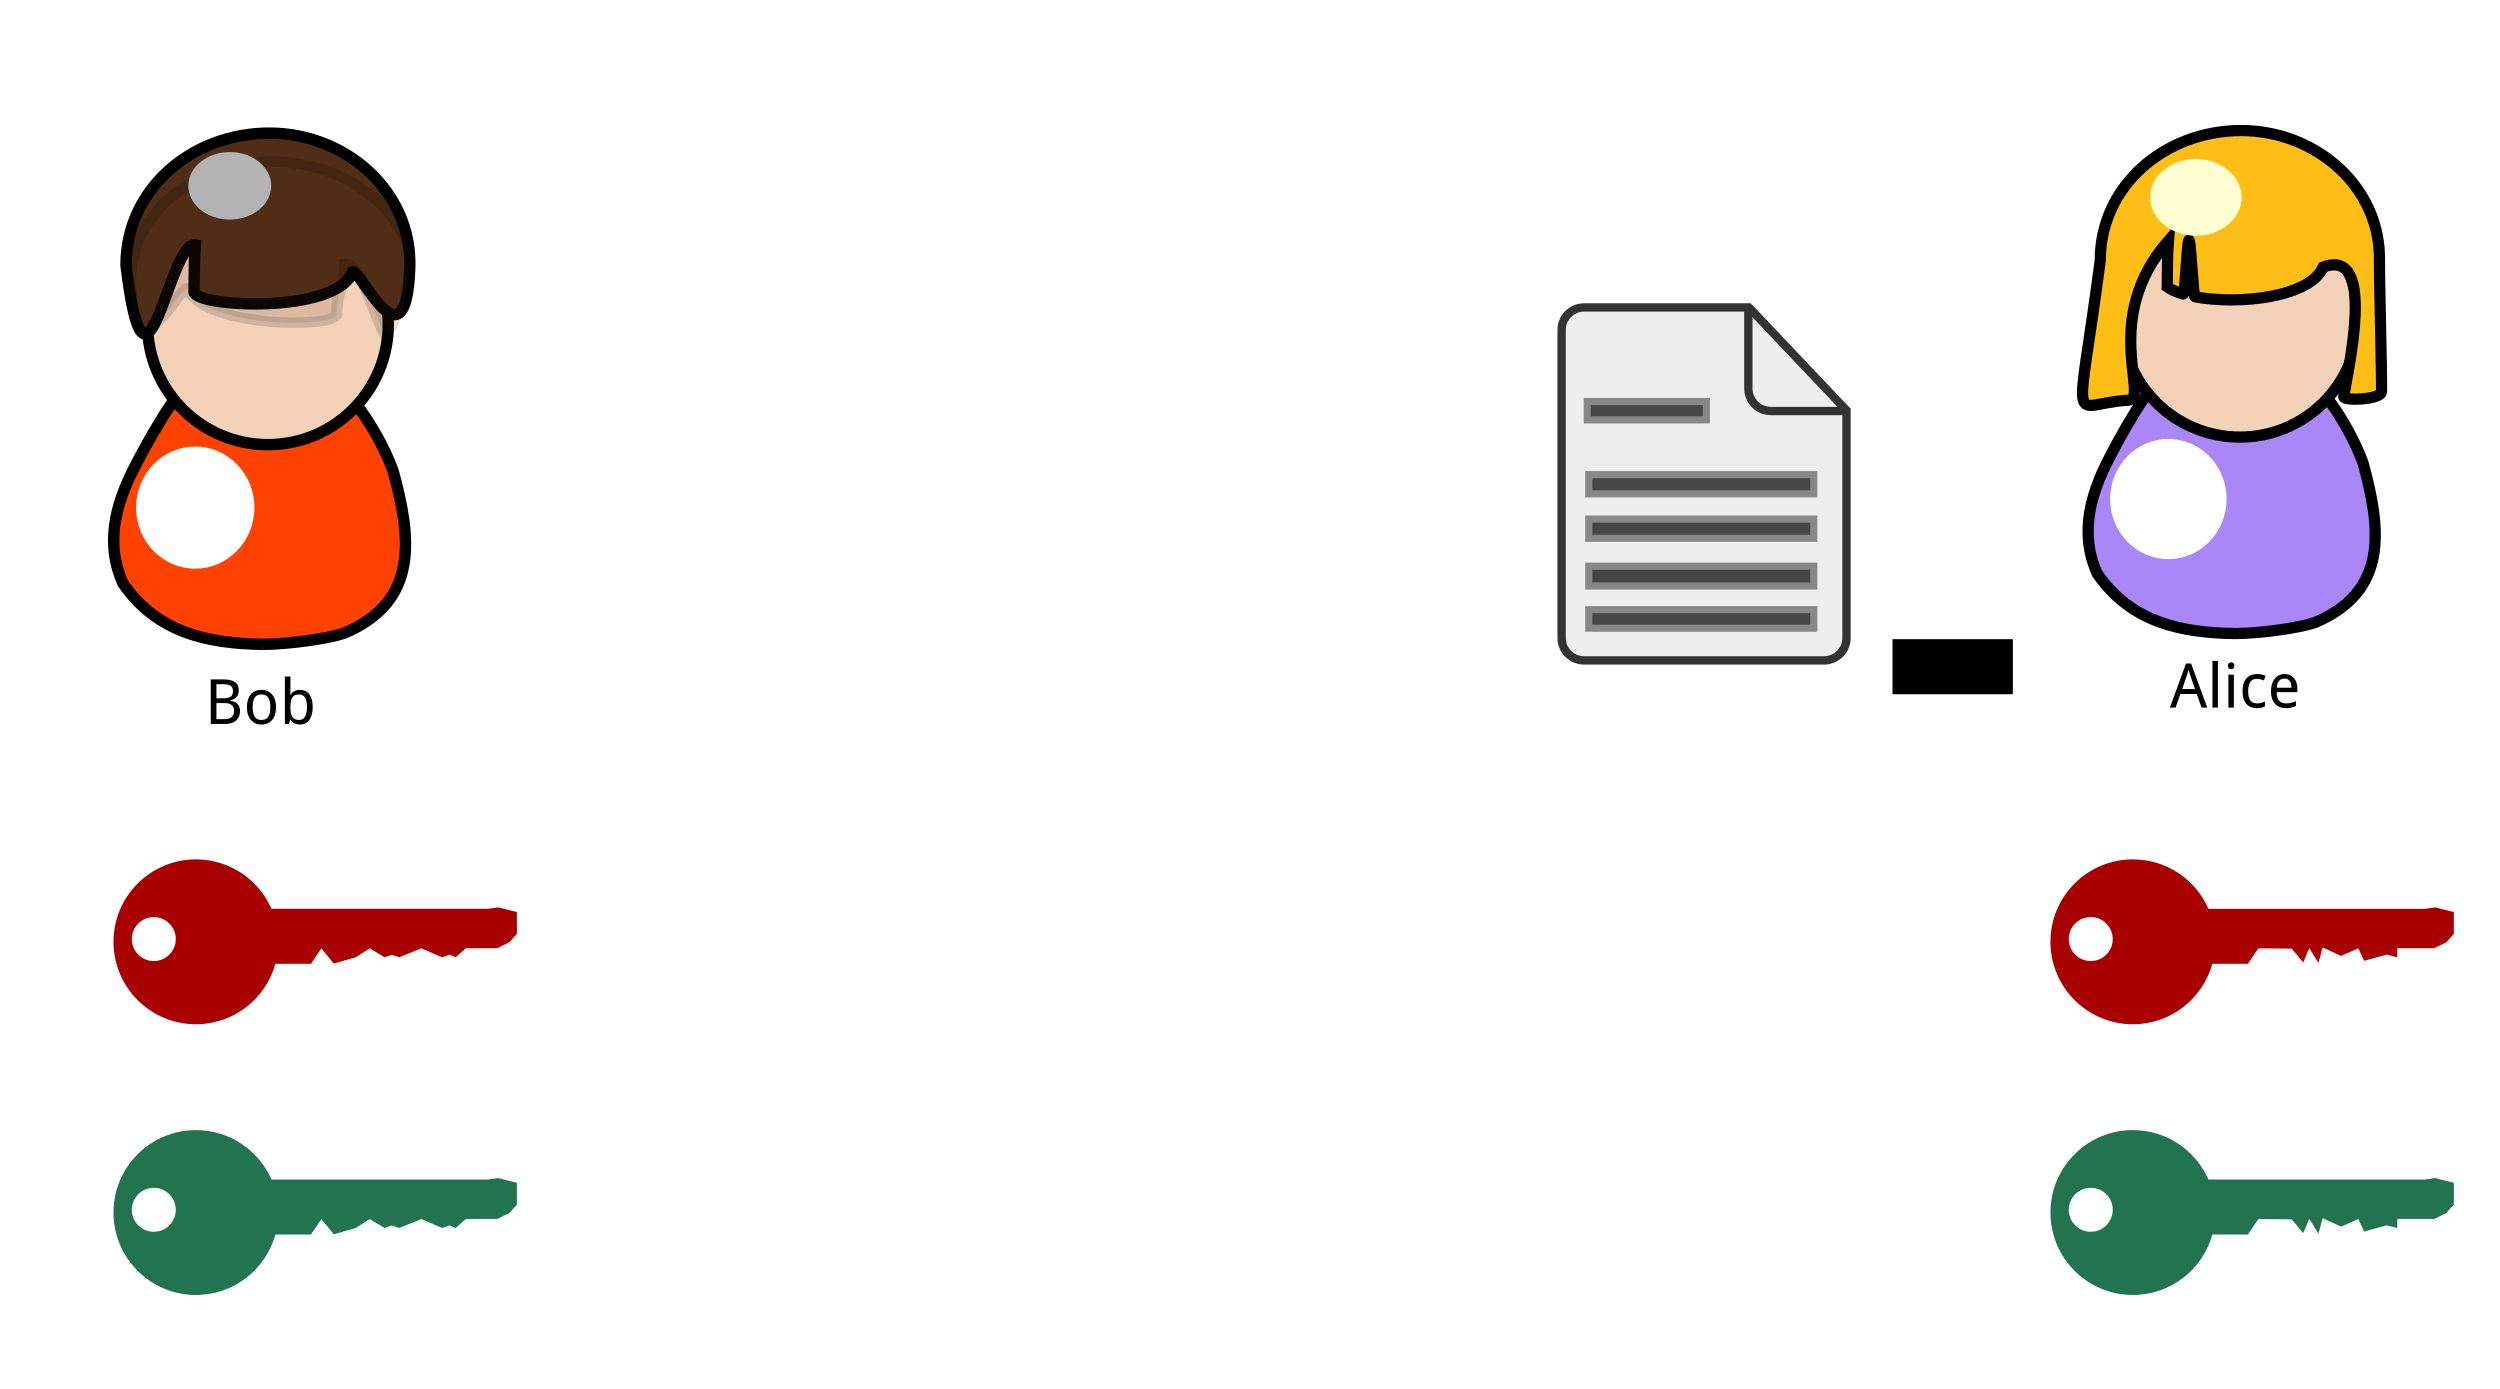 <?xml version="1.0" encoding="UTF-8" standalone="no"?>
<!-- Created with Inkscape (http://www.inkscape.org/) -->

<svg
   xmlns:dc="http://purl.org/dc/elements/1.1/"
   xmlns:cc="http://creativecommons.org/ns#"
   xmlns:rdf="http://www.w3.org/1999/02/22-rdf-syntax-ns#"
   xmlns:svg="http://www.w3.org/2000/svg"
   xmlns="http://www.w3.org/2000/svg"
   xmlns:xlink="http://www.w3.org/1999/xlink"
   xmlns:sodipodi="http://sodipodi.sourceforge.net/DTD/sodipodi-0.dtd"
   xmlns:inkscape="http://www.inkscape.org/namespaces/inkscape"
   width="900"
   height="500"
   id="svg2"
   version="1.1"
   inkscape:version="0.48.3.1 r9886"
   sodipodi:docname="16_proof.svg">
  <defs
     id="defs4">
    <filter
       color-interpolation-filters="sRGB"
       height="2.918"
       y="-0.959"
       width="2.726"
       x="-0.863"
       id="filter3850"
       inkscape:collect="always">
      <feGaussianBlur
         id="feGaussianBlur3852"
         stdDeviation="7.193"
         inkscape:collect="always" />
    </filter>
    <clipPath
       id="clipPath3009"
       clipPathUnits="userSpaceOnUse">
      <path
         inkscape:connector-curvature="0"
         style="fill:#502d16;fill-opacity:1;stroke:#000000;stroke-width:2.896;stroke-linecap:square;stroke-linejoin:miter;stroke-miterlimit:4;stroke-opacity:1"
         d="m -179.023,50.163 c 4.887,44.734 10.209,-6.602 16.741,-5.418 0.208,9.309 -0.507,10.975 -0.116,20.889 0.497,4.025 34.034,-2.329 38.05,-13.684 1.486,-1.617 12.869,27.069 13.793,-1.038 0.671,-20.421 -15.41,-35.95 -33.918,-35.95 -18.507,0 -34.55,14.767 -34.55,35.201 z"
         id="path3011"
         sodipodi:nodetypes="ccccssc"
         inkscape:export-filename="C:\stamp.png"
         inkscape:export-xdpi="25.124979"
         inkscape:export-ydpi="25.124979" />
    </clipPath>
    <clipPath
       id="clipPath3755"
       clipPathUnits="userSpaceOnUse">
      <path
         inkscape:connector-curvature="0"
         style="opacity:0.87;fill:#000000;fill-opacity:1;stroke:none"
         d="m -30.273,-16.001 c -0.473,6.391 1.029,12.915 4.25,18.456 3.22,5.541 8.145,10.076 13.933,12.829 6.495,3.089 14.046,3.902 21.049,2.264 C 15.963,15.911 22.371,11.835 26.823,6.186"
         id="path3757"
         inkscape:path-effect="#path-effect3759"
         inkscape:original-d="M -30.272746,-16.00056 C -24.757893,1.2833505 -18.900389,9.0050734 -12.089863,15.28456 3.0843936,29.275615 21.83755,18.999162 26.822896,6.1859916"
         sodipodi:nodetypes="csc" />
    </clipPath>
    <clipPath
       id="clipPath3747"
       clipPathUnits="userSpaceOnUse">
      <path
         inkscape:connector-curvature="0"
         sodipodi:nodetypes="csc"
         inkscape:original-d="M 36.087736,8.7791775 C 46.031617,22.196344 53.430581,27.181414 61.23092,30.626673 78.610528,38.302905 91.891729,23.774008 92.424633,11.129229"
         inkscape:path-effect="#path-effect3751"
         id="path3749"
         d="m 36.088,8.779 c 1.489,5.709 4.737,10.945 9.191,14.815 4.453,3.87 10.092,6.355 15.953,7.033 6.577,0.76 13.397,-0.778 19.011,-4.287 5.614,-3.509 9.985,-8.966 12.183,-15.211"
         style="opacity:0.87;fill:#000000;fill-opacity:1;stroke:none" />
    </clipPath>
    <clipPath
       id="clipPath3775"
       clipPathUnits="userSpaceOnUse">
      <path
         inkscape:connector-curvature="0"
         style="stroke-width:1px"
         d="m 49.292,52.374 c -0.326,2.607 -1.268,5.135 -2.727,7.32 -1.859,2.784 -4.562,4.997 -7.659,6.27 -2.044,-3.04 -3.487,-6.482 -4.221,-10.071 -0.482,-2.357 -0.66,-4.777 -0.529,-7.179 3.149,-0.643 6.467,-0.438 9.513,0.586 2.035,0.685 3.948,1.731 5.623,3.074"
         id="path3777"
         inkscape:path-effect="#path-effect3779"
         inkscape:original-d="m 49.291866,52.373807 c -0.428696,2.273568 -1.873428,5.26642 -2.726716,7.319892 -2.153389,5.182218 -2.67857,7.761 -7.658971,6.269645 -4.394368,-1.733124 -4.197348,-5.222637 -4.220928,-10.070538 -0.0142,-2.92308 -0.72307,-4.342997 -0.52907,-7.179462 3.111308,0.692272 6.440606,-0.432031 9.512766,0.586486 1.932067,0.640541 4.012434,-0.246412 5.622919,3.073977 z"
         sodipodi:nodetypes="cscscsc" />
    </clipPath>
    <clipPath
       id="clipPath3757"
       clipPathUnits="userSpaceOnUse">
      <path
         inkscape:connector-curvature="0"
         style="fill:#ff0000;fill-opacity:1;stroke:#000000;stroke-width:1.862;stroke-opacity:1"
         d="m -141.724,16.128 c -2.918,-4.153 -4.457,-6.74 -8.192,-6.491 -1.245,0.083 -2.723,0.49 -4.592,1.254 -0.14,-1.631 -5.264,4.88 -9.805,12.818 -4.194,7.331 -4.036,12.717 -1.707,17.263 5.923,7.516 14.643,9.18 24.389,9.3 m 0,0 c 4.352,-0.033 11.05,-0.825 14.025,-1.691 13.019,-4.81 11.814,-14.382 8.533,-24.871 -3.439,-8.069 -9.983,-14.219 -9.774,-12.818 -2.337,-0.956 -4.079,-1.345 -5.492,-1.254 -3.109,0.199 -4.71,2.683 -7.385,6.491"
         id="path3759"
         sodipodi:nodetypes="cccscccccccc" />
    </clipPath>
    <linearGradient
       y2="60.705"
       x2="39.798"
       y1="43.557"
       x1="40.699"
       gradientUnits="userSpaceOnUse"
       id="linearGradient3753"
       xlink:href="#linearGradient3640"
       inkscape:collect="always" />
    <clipPath
       id="clipPath3733"
       clipPathUnits="userSpaceOnUse">
      <g
         transform="matrix(0.999,0,0,1.092,61.909,-34.396)"
         id="g3735">
        <path
           inkscape:connector-curvature="0"
           id="path3737"
           d="m -68.104,54.572 c 0,11.644 -9.439,21.083 -21.083,21.083 -11.644,0 -21.083,-9.439 -21.083,-21.083 0,-11.644 9.439,-21.083 21.083,-21.083 11.644,0 21.083,9.439 21.083,21.083 z"
           style="fill:#f4d2ba;fill-opacity:1;stroke:#000000;stroke-width:2;stroke-linecap:square;stroke-linejoin:miter;stroke-miterlimit:4;stroke-opacity:1" />
        <path
           inkscape:connector-curvature="0"
           sodipodi:nodetypes="ccccssc"
           id="path3739"
           d="m -64.335,44.228 c -3.547,29.404 -7.409,-4.34 -12.15,-3.561 -0.151,6.119 0.368,7.214 0.084,13.731 -0.361,2.646 -24.7,-1.531 -27.614,-8.995 -1.078,-1.063 -9.34,17.793 -10.01,-0.682 -0.487,-13.423 11.184,-23.63 24.616,-23.63 13.432,0 25.074,9.706 25.074,23.138 z"
           style="fill:#502d16;fill-opacity:1;stroke:#000000;stroke-width:2;stroke-linecap:square;stroke-linejoin:miter;stroke-miterlimit:4;stroke-opacity:1" />
      </g>
    </clipPath>
    <filter
       color-interpolation-filters="sRGB"
       height="2.849"
       y="-0.924"
       width="2.664"
       x="-0.832"
       id="filter3704"
       inkscape:collect="always">
      <feGaussianBlur
         id="feGaussianBlur3706"
         stdDeviation="6.933"
         inkscape:collect="always" />
    </filter>
    <inkscape:path-effect
       deactivate_knotholder="false"
       is_visible="true"
       id="path-effect3580"
       effect="spiro" />
    <linearGradient
       id="linearGradient3640"
       inkscape:collect="always">
      <stop
         id="stop3642"
         offset="0"
         style="stop-color:#b3b3b3;stop-opacity:1;" />
      <stop
         id="stop3644"
         offset="1"
         style="stop-color:#b3b3b3;stop-opacity:0;" />
    </linearGradient>
    <inkscape:path-effect
       effect="spiro"
       id="path-effect3779"
       is_visible="true"
       deactivate_knotholder="false" />
    <inkscape:path-effect
       deactivate_knotholder="false"
       is_visible="true"
       id="path-effect2858"
       effect="spiro" />
    <inkscape:path-effect
       deactivate_knotholder="false"
       is_visible="true"
       effect="spiro"
       id="path-effect3634" />
    <inkscape:path-effect
       deactivate_knotholder="false"
       is_visible="true"
       id="path-effect3638"
       effect="spiro" />
    <inkscape:path-effect
       deactivate_knotholder="false"
       is_visible="true"
       effect="spiro"
       id="path-effect3662" />
    <inkscape:path-effect
       deactivate_knotholder="false"
       is_visible="true"
       id="path-effect3751"
       effect="spiro" />
    <inkscape:path-effect
       deactivate_knotholder="false"
       is_visible="true"
       effect="spiro"
       id="path-effect3759" />
    <inkscape:perspective
       id="perspective67"
       inkscape:persp3d-origin="98.507553 : 111.59325 : 1"
       inkscape:vp_z="197.01511 : 167.38988 : 1"
       inkscape:vp_y="0 : 1000 : 0"
       inkscape:vp_x="0 : 167.38988 : 1"
       sodipodi:type="inkscape:persp3d" />
    <clipPath
       id="clipPath3009-4"
       clipPathUnits="userSpaceOnUse">
      <path
         inkscape:connector-curvature="0"
         style="fill:#502d16;fill-opacity:1;stroke:#000000;stroke-width:2.896;stroke-linecap:square;stroke-linejoin:miter;stroke-miterlimit:4;stroke-opacity:1"
         d="m -179.023,50.163 c 4.887,44.734 10.209,-6.602 16.741,-5.418 0.208,9.309 -0.507,10.975 -0.116,20.889 0.497,4.025 34.034,-2.329 38.05,-13.684 1.486,-1.617 12.869,27.069 13.793,-1.038 0.671,-20.421 -15.41,-35.95 -33.918,-35.95 -18.507,0 -34.55,14.767 -34.55,35.201 z"
         id="path3011-3"
         sodipodi:nodetypes="ccccssc"
         inkscape:export-filename="C:\stamp.png"
         inkscape:export-xdpi="25.124979"
         inkscape:export-ydpi="25.124979" />
    </clipPath>
    <clipPath
       id="clipPath3755-4"
       clipPathUnits="userSpaceOnUse">
      <path
         inkscape:connector-curvature="0"
         style="opacity:0.87;fill:#000000;fill-opacity:1;stroke:none"
         d="m -30.273,-16.001 c -0.473,6.391 1.029,12.915 4.25,18.456 3.22,5.541 8.145,10.076 13.933,12.829 6.495,3.089 14.046,3.902 21.049,2.264 C 15.963,15.911 22.371,11.835 26.823,6.186"
         id="path3757-5"
         inkscape:path-effect="#path-effect3759-2"
         inkscape:original-d="M -30.272746,-16.00056 C -24.757893,1.2833505 -18.900389,9.0050734 -12.089863,15.28456 3.0843936,29.275615 21.83755,18.999162 26.822896,6.1859916"
         sodipodi:nodetypes="csc" />
    </clipPath>
    <clipPath
       id="clipPath3747-8"
       clipPathUnits="userSpaceOnUse">
      <path
         inkscape:connector-curvature="0"
         sodipodi:nodetypes="csc"
         inkscape:original-d="M 36.087736,8.7791775 C 46.031617,22.196344 53.430581,27.181414 61.23092,30.626673 78.610528,38.302905 91.891729,23.774008 92.424633,11.129229"
         inkscape:path-effect="#path-effect3751-2"
         id="path3749-4"
         d="m 36.088,8.779 c 1.489,5.709 4.737,10.945 9.191,14.815 4.453,3.87 10.092,6.355 15.953,7.033 6.577,0.76 13.397,-0.778 19.011,-4.287 5.614,-3.509 9.985,-8.966 12.183,-15.211"
         style="opacity:0.87;fill:#000000;fill-opacity:1;stroke:none" />
    </clipPath>
    <clipPath
       id="clipPath3775-9"
       clipPathUnits="userSpaceOnUse">
      <path
         inkscape:connector-curvature="0"
         style="stroke-width:1px"
         d="m 49.292,52.374 c -0.326,2.607 -1.268,5.135 -2.727,7.32 -1.859,2.784 -4.562,4.997 -7.659,6.27 -2.044,-3.04 -3.487,-6.482 -4.221,-10.071 -0.482,-2.357 -0.66,-4.777 -0.529,-7.179 3.149,-0.643 6.467,-0.438 9.513,0.586 2.035,0.685 3.948,1.731 5.623,3.074"
         id="path3777-1"
         inkscape:path-effect="#path-effect3779-4"
         inkscape:original-d="m 49.291866,52.373807 c -0.428696,2.273568 -1.873428,5.26642 -2.726716,7.319892 -2.153389,5.182218 -2.67857,7.761 -7.658971,6.269645 -4.394368,-1.733124 -4.197348,-5.222637 -4.220928,-10.070538 -0.0142,-2.92308 -0.72307,-4.342997 -0.52907,-7.179462 3.111308,0.692272 6.440606,-0.432031 9.512766,0.586486 1.932067,0.640541 4.012434,-0.246412 5.622919,3.073977 z"
         sodipodi:nodetypes="cscscsc" />
    </clipPath>
    <clipPath
       id="clipPath3757-7"
       clipPathUnits="userSpaceOnUse">
      <path
         inkscape:connector-curvature="0"
         style="fill:#ff0000;fill-opacity:1;stroke:#000000;stroke-width:1.862;stroke-opacity:1"
         d="m -141.724,16.128 c -2.918,-4.153 -4.457,-6.74 -8.192,-6.491 -1.245,0.083 -2.723,0.49 -4.592,1.254 -0.14,-1.631 -5.264,4.88 -9.805,12.818 -4.194,7.331 -4.036,12.717 -1.707,17.263 5.923,7.516 14.643,9.18 24.389,9.3 m 0,0 c 4.352,-0.033 11.05,-0.825 14.025,-1.691 13.019,-4.81 11.814,-14.382 8.533,-24.871 -3.439,-8.069 -9.983,-14.219 -9.774,-12.818 -2.337,-0.956 -4.079,-1.345 -5.492,-1.254 -3.109,0.199 -4.71,2.683 -7.385,6.491"
         id="path3759-6"
         sodipodi:nodetypes="cccscccccccc" />
    </clipPath>
    <linearGradient
       y2="60.705"
       x2="39.798"
       y1="43.557"
       x1="40.699"
       gradientUnits="userSpaceOnUse"
       id="linearGradient3753-6"
       xlink:href="#linearGradient3640-6"
       inkscape:collect="always" />
    <linearGradient
       y2="60.705"
       x2="39.798"
       y1="43.557"
       x1="40.699"
       gradientUnits="userSpaceOnUse"
       id="linearGradient3751"
       xlink:href="#linearGradient3640-6"
       inkscape:collect="always" />
    <linearGradient
       y2="60.705"
       x2="39.798"
       y1="43.557"
       x1="40.699"
       gradientUnits="userSpaceOnUse"
       id="linearGradient3749"
       xlink:href="#linearGradient3640-6"
       inkscape:collect="always" />
    <linearGradient
       y2="60.705"
       x2="39.798"
       y1="43.557"
       x1="40.699"
       gradientUnits="userSpaceOnUse"
       id="linearGradient3747"
       xlink:href="#linearGradient3640-6"
       inkscape:collect="always" />
    <linearGradient
       y2="60.705"
       x2="39.798"
       y1="43.557"
       x1="40.699"
       gradientUnits="userSpaceOnUse"
       id="linearGradient3745"
       xlink:href="#linearGradient3640-6"
       inkscape:collect="always" />
    <linearGradient
       y2="60.705"
       x2="39.798"
       y1="43.557"
       x1="40.699"
       gradientUnits="userSpaceOnUse"
       id="linearGradient3743"
       xlink:href="#linearGradient3640-6"
       inkscape:collect="always" />
    <linearGradient
       y2="60.705"
       x2="39.798"
       y1="43.557"
       x1="40.699"
       gradientUnits="userSpaceOnUse"
       id="linearGradient3741"
       xlink:href="#linearGradient3640-6"
       inkscape:collect="always" />
    <clipPath
       id="clipPath3733-1"
       clipPathUnits="userSpaceOnUse">
      <g
         transform="matrix(0.999,0,0,1.092,61.909,-34.396)"
         id="g3735-3">
        <path
           inkscape:connector-curvature="0"
           id="path3737-1"
           d="m -68.104,54.572 c 0,11.644 -9.439,21.083 -21.083,21.083 -11.644,0 -21.083,-9.439 -21.083,-21.083 0,-11.644 9.439,-21.083 21.083,-21.083 11.644,0 21.083,9.439 21.083,21.083 z"
           style="fill:#f4d2ba;fill-opacity:1;stroke:#000000;stroke-width:2;stroke-linecap:square;stroke-linejoin:miter;stroke-miterlimit:4;stroke-opacity:1" />
        <path
           inkscape:connector-curvature="0"
           sodipodi:nodetypes="ccccssc"
           id="path3739-3"
           d="m -64.335,44.228 c -3.547,29.404 -7.409,-4.34 -12.15,-3.561 -0.151,6.119 0.368,7.214 0.084,13.731 -0.361,2.646 -24.7,-1.531 -27.614,-8.995 -1.078,-1.063 -9.34,17.793 -10.01,-0.682 -0.487,-13.423 11.184,-23.63 24.616,-23.63 13.432,0 25.074,9.706 25.074,23.138 z"
           style="fill:#502d16;fill-opacity:1;stroke:#000000;stroke-width:2;stroke-linecap:square;stroke-linejoin:miter;stroke-miterlimit:4;stroke-opacity:1" />
      </g>
    </clipPath>
    <filter
       color-interpolation-filters="sRGB"
       height="2.849"
       y="-0.924"
       width="2.664"
       x="-0.832"
       id="filter3704-3"
       inkscape:collect="always">
      <feGaussianBlur
         id="feGaussianBlur3706-9"
         stdDeviation="6.933"
         inkscape:collect="always" />
    </filter>
    <filter
       color-interpolation-filters="sRGB"
       height="3.209"
       y="-1.104"
       width="2.988"
       x="-0.994"
       id="filter3682"
       inkscape:collect="always">
      <feGaussianBlur
         id="feGaussianBlur3684"
         stdDeviation="8.282"
         inkscape:collect="always" />
    </filter>
    <filter
       color-interpolation-filters="sRGB"
       height="1.49"
       y="-0.245"
       width="1.347"
       x="-0.173"
       id="filter3621"
       inkscape:collect="always">
      <feGaussianBlur
         id="feGaussianBlur3623"
         stdDeviation="3.592"
         inkscape:collect="always" />
    </filter>
    <inkscape:path-effect
       deactivate_knotholder="false"
       is_visible="true"
       id="path-effect3580-7"
       effect="spiro" />
    <linearGradient
       id="linearGradient3640-6"
       inkscape:collect="always">
      <stop
         id="stop3642-6"
         offset="0"
         style="stop-color:#b3b3b3;stop-opacity:1;" />
      <stop
         id="stop3644-5"
         offset="1"
         style="stop-color:#b3b3b3;stop-opacity:0;" />
    </linearGradient>
    <inkscape:path-effect
       effect="spiro"
       id="path-effect3779-4"
       is_visible="true"
       deactivate_knotholder="false" />
    <inkscape:path-effect
       deactivate_knotholder="false"
       is_visible="true"
       id="path-effect2858-7"
       effect="spiro" />
    <inkscape:path-effect
       deactivate_knotholder="false"
       is_visible="true"
       effect="spiro"
       id="path-effect3634-7" />
    <inkscape:path-effect
       deactivate_knotholder="false"
       is_visible="true"
       id="path-effect3638-0"
       effect="spiro" />
    <inkscape:path-effect
       deactivate_knotholder="false"
       is_visible="true"
       effect="spiro"
       id="path-effect3662-9" />
    <inkscape:path-effect
       deactivate_knotholder="false"
       is_visible="true"
       id="path-effect3751-2"
       effect="spiro" />
    <inkscape:path-effect
       deactivate_knotholder="false"
       is_visible="true"
       effect="spiro"
       id="path-effect3759-2" />
    <inkscape:perspective
       id="perspective67-7"
       inkscape:persp3d-origin="98.507553 : 111.59325 : 1"
       inkscape:vp_z="197.01511 : 167.38988 : 1"
       inkscape:vp_y="0 : 1000 : 0"
       inkscape:vp_x="0 : 167.38988 : 1"
       sodipodi:type="inkscape:persp3d" />
    <linearGradient
       id="linearGradient3663"
       inkscape:collect="always">
      <stop
         id="stop3665"
         offset="0"
         style="stop-color:#3d1c00;stop-opacity:1;" />
      <stop
         id="stop3667"
         offset="1"
         style="stop-color:#3d1c00;stop-opacity:0;" />
    </linearGradient>
    <linearGradient
       gradientTransform="matrix(3,0,0,2.271,-762.588,813.998)"
       y2="98.343"
       x2="269.722"
       y1="91.956"
       x1="269.722"
       gradientUnits="userSpaceOnUse"
       id="linearGradient3726"
       xlink:href="#linearGradient3663"
       inkscape:collect="always" />
    <linearGradient
       id="linearGradient3663-8"
       inkscape:collect="always">
      <stop
         id="stop3665-1"
         offset="0"
         style="stop-color:#3d1c00;stop-opacity:1;" />
      <stop
         id="stop3667-4"
         offset="1"
         style="stop-color:#3d1c00;stop-opacity:0;" />
    </linearGradient>
    <linearGradient
       y2="98.343"
       x2="269.722"
       y1="91.956"
       x1="269.722"
       gradientTransform="matrix(3,0,0,1.543,-762.534,876.148)"
       gradientUnits="userSpaceOnUse"
       id="linearGradient3723"
       xlink:href="#linearGradient3663-8"
       inkscape:collect="always" />
    <inkscape:perspective
       sodipodi:type="inkscape:persp3d"
       inkscape:vp_x="0 : 0.5 : 1"
       inkscape:vp_y="0 : 1000 : 0"
       inkscape:vp_z="1 : 0.5 : 1"
       inkscape:persp3d-origin="0.5 : 0.33333333 : 1"
       id="perspective3741" />
    <inkscape:perspective
       id="perspective3769"
       inkscape:persp3d-origin="372.04724 : 350.78739 : 1"
       inkscape:vp_z="744.09448 : 526.18109 : 1"
       inkscape:vp_y="0 : 1000 : 0"
       inkscape:vp_x="0 : 526.18109 : 1"
       sodipodi:type="inkscape:persp3d" />
    <linearGradient
       id="linearGradient3663-0"
       inkscape:collect="always">
      <stop
         id="stop3665-5"
         offset="0"
         style="stop-color:#3d1c00;stop-opacity:1;" />
      <stop
         id="stop3667-6"
         offset="1"
         style="stop-color:#3d1c00;stop-opacity:0;" />
    </linearGradient>
    <linearGradient
       gradientTransform="matrix(3,0,0,2.271,-762.588,813.998)"
       y2="98.343"
       x2="269.722"
       y1="91.956"
       x1="269.722"
       gradientUnits="userSpaceOnUse"
       id="linearGradient3726-6"
       xlink:href="#linearGradient3663-0"
       inkscape:collect="always" />
    <linearGradient
       id="linearGradient3663-8-6"
       inkscape:collect="always">
      <stop
         id="stop3665-1-8"
         offset="0"
         style="stop-color:#3d1c00;stop-opacity:1;" />
      <stop
         id="stop3667-4-9"
         offset="1"
         style="stop-color:#3d1c00;stop-opacity:0;" />
    </linearGradient>
    <linearGradient
       y2="98.343"
       x2="269.722"
       y1="91.956"
       x1="269.722"
       gradientTransform="matrix(3,0,0,1.543,-762.534,876.148)"
       gradientUnits="userSpaceOnUse"
       id="linearGradient3723-3"
       xlink:href="#linearGradient3663-8-6"
       inkscape:collect="always" />
    <inkscape:perspective
       sodipodi:type="inkscape:persp3d"
       inkscape:vp_x="0 : 0.5 : 1"
       inkscape:vp_y="0 : 1000 : 0"
       inkscape:vp_z="1 : 0.5 : 1"
       inkscape:persp3d-origin="0.5 : 0.33333333 : 1"
       id="perspective3741-4" />
    <inkscape:perspective
       id="perspective3769-4"
       inkscape:persp3d-origin="372.04724 : 350.78739 : 1"
       inkscape:vp_z="744.09448 : 526.18109 : 1"
       inkscape:vp_y="0 : 1000 : 0"
       inkscape:vp_x="0 : 526.18109 : 1"
       sodipodi:type="inkscape:persp3d" />
    <linearGradient
       id="linearGradient3663-9"
       inkscape:collect="always">
      <stop
         id="stop3665-8"
         offset="0"
         style="stop-color:#3d1c00;stop-opacity:1;" />
      <stop
         id="stop3667-8"
         offset="1"
         style="stop-color:#3d1c00;stop-opacity:0;" />
    </linearGradient>
    <linearGradient
       gradientTransform="matrix(3,0,0,2.271,-762.588,813.998)"
       y2="98.343"
       x2="269.722"
       y1="91.956"
       x1="269.722"
       gradientUnits="userSpaceOnUse"
       id="linearGradient3726-0"
       xlink:href="#linearGradient3663-9"
       inkscape:collect="always" />
    <linearGradient
       id="linearGradient3663-8-0"
       inkscape:collect="always">
      <stop
         id="stop3665-1-4"
         offset="0"
         style="stop-color:#3d1c00;stop-opacity:1;" />
      <stop
         id="stop3667-4-8"
         offset="1"
         style="stop-color:#3d1c00;stop-opacity:0;" />
    </linearGradient>
    <linearGradient
       y2="98.343"
       x2="269.722"
       y1="91.956"
       x1="269.722"
       gradientTransform="matrix(3,0,0,1.543,-762.534,876.148)"
       gradientUnits="userSpaceOnUse"
       id="linearGradient3723-37"
       xlink:href="#linearGradient3663-8-0"
       inkscape:collect="always" />
    <inkscape:perspective
       sodipodi:type="inkscape:persp3d"
       inkscape:vp_x="0 : 0.5 : 1"
       inkscape:vp_y="0 : 1000 : 0"
       inkscape:vp_z="1 : 0.5 : 1"
       inkscape:persp3d-origin="0.5 : 0.33333333 : 1"
       id="perspective3741-7" />
    <inkscape:perspective
       id="perspective3769-0"
       inkscape:persp3d-origin="372.04724 : 350.78739 : 1"
       inkscape:vp_z="744.09448 : 526.18109 : 1"
       inkscape:vp_y="0 : 1000 : 0"
       inkscape:vp_x="0 : 526.18109 : 1"
       sodipodi:type="inkscape:persp3d" />
    <linearGradient
       id="linearGradient3663-04"
       inkscape:collect="always">
      <stop
         id="stop3665-55"
         offset="0"
         style="stop-color:#3d1c00;stop-opacity:1;" />
      <stop
         id="stop3667-81"
         offset="1"
         style="stop-color:#3d1c00;stop-opacity:0;" />
    </linearGradient>
    <linearGradient
       gradientTransform="matrix(3,0,0,2.271,-762.588,813.998)"
       y2="98.343"
       x2="269.722"
       y1="91.956"
       x1="269.722"
       gradientUnits="userSpaceOnUse"
       id="linearGradient3726-1"
       xlink:href="#linearGradient3663-04"
       inkscape:collect="always" />
    <linearGradient
       id="linearGradient3663-8-7"
       inkscape:collect="always">
      <stop
         id="stop3665-1-7"
         offset="0"
         style="stop-color:#3d1c00;stop-opacity:1;" />
      <stop
         id="stop3667-4-3"
         offset="1"
         style="stop-color:#3d1c00;stop-opacity:0;" />
    </linearGradient>
    <linearGradient
       y2="98.343"
       x2="269.722"
       y1="91.956"
       x1="269.722"
       gradientTransform="matrix(3,0,0,1.543,-762.534,876.148)"
       gradientUnits="userSpaceOnUse"
       id="linearGradient3723-7"
       xlink:href="#linearGradient3663-8-7"
       inkscape:collect="always" />
    <inkscape:perspective
       sodipodi:type="inkscape:persp3d"
       inkscape:vp_x="0 : 0.5 : 1"
       inkscape:vp_y="0 : 1000 : 0"
       inkscape:vp_z="1 : 0.5 : 1"
       inkscape:persp3d-origin="0.5 : 0.33333333 : 1"
       id="perspective3741-78" />
    <inkscape:perspective
       id="perspective3769-40"
       inkscape:persp3d-origin="372.04724 : 350.78739 : 1"
       inkscape:vp_z="744.09448 : 526.18109 : 1"
       inkscape:vp_y="0 : 1000 : 0"
       inkscape:vp_x="0 : 526.18109 : 1"
       sodipodi:type="inkscape:persp3d" />
    <linearGradient
       id="linearGradient3663-07"
       inkscape:collect="always">
      <stop
         id="stop3665-53"
         offset="0"
         style="stop-color:#3d1c00;stop-opacity:1;" />
      <stop
         id="stop3667-9"
         offset="1"
         style="stop-color:#3d1c00;stop-opacity:0;" />
    </linearGradient>
    <linearGradient
       gradientTransform="matrix(3,0,0,2.271,-762.588,813.998)"
       y2="98.343"
       x2="269.722"
       y1="91.956"
       x1="269.722"
       gradientUnits="userSpaceOnUse"
       id="linearGradient3726-04"
       xlink:href="#linearGradient3663-07"
       inkscape:collect="always" />
    <linearGradient
       id="linearGradient3663-8-8"
       inkscape:collect="always">
      <stop
         id="stop3665-1-77"
         offset="0"
         style="stop-color:#3d1c00;stop-opacity:1;" />
      <stop
         id="stop3667-4-0"
         offset="1"
         style="stop-color:#3d1c00;stop-opacity:0;" />
    </linearGradient>
    <linearGradient
       y2="98.343"
       x2="269.722"
       y1="91.956"
       x1="269.722"
       gradientTransform="matrix(3,0,0,1.543,-762.534,876.148)"
       gradientUnits="userSpaceOnUse"
       id="linearGradient3723-38"
       xlink:href="#linearGradient3663-8-8"
       inkscape:collect="always" />
    <inkscape:perspective
       sodipodi:type="inkscape:persp3d"
       inkscape:vp_x="0 : 0.5 : 1"
       inkscape:vp_y="0 : 1000 : 0"
       inkscape:vp_z="1 : 0.5 : 1"
       inkscape:persp3d-origin="0.5 : 0.33333333 : 1"
       id="perspective3741-787" />
    <inkscape:perspective
       id="perspective3769-2"
       inkscape:persp3d-origin="372.04724 : 350.78739 : 1"
       inkscape:vp_z="744.09448 : 526.18109 : 1"
       inkscape:vp_y="0 : 1000 : 0"
       inkscape:vp_x="0 : 526.18109 : 1"
       sodipodi:type="inkscape:persp3d" />
    <linearGradient
       id="linearGradient3663-4"
       inkscape:collect="always">
      <stop
         id="stop3665-4"
         offset="0"
         style="stop-color:#3d1c00;stop-opacity:1;" />
      <stop
         id="stop3667-0"
         offset="1"
         style="stop-color:#3d1c00;stop-opacity:0;" />
    </linearGradient>
    <linearGradient
       gradientTransform="matrix(3,0,0,2.271,-762.588,813.998)"
       y2="98.343"
       x2="269.722"
       y1="91.956"
       x1="269.722"
       gradientUnits="userSpaceOnUse"
       id="linearGradient3726-19"
       xlink:href="#linearGradient3663-4"
       inkscape:collect="always" />
    <linearGradient
       id="linearGradient3663-8-2"
       inkscape:collect="always">
      <stop
         id="stop3665-1-3"
         offset="0"
         style="stop-color:#3d1c00;stop-opacity:1;" />
      <stop
         id="stop3667-4-37"
         offset="1"
         style="stop-color:#3d1c00;stop-opacity:0;" />
    </linearGradient>
    <linearGradient
       y2="98.343"
       x2="269.722"
       y1="91.956"
       x1="269.722"
       gradientTransform="matrix(3,0,0,1.543,-762.534,876.148)"
       gradientUnits="userSpaceOnUse"
       id="linearGradient3723-4"
       xlink:href="#linearGradient3663-8-2"
       inkscape:collect="always" />
    <inkscape:perspective
       sodipodi:type="inkscape:persp3d"
       inkscape:vp_x="0 : 0.5 : 1"
       inkscape:vp_y="0 : 1000 : 0"
       inkscape:vp_z="1 : 0.5 : 1"
       inkscape:persp3d-origin="0.5 : 0.33333333 : 1"
       id="perspective3741-0" />
    <inkscape:perspective
       id="perspective3769-8"
       inkscape:persp3d-origin="372.04724 : 350.78739 : 1"
       inkscape:vp_z="744.09448 : 526.18109 : 1"
       inkscape:vp_y="0 : 1000 : 0"
       inkscape:vp_x="0 : 526.18109 : 1"
       sodipodi:type="inkscape:persp3d" />
  </defs>
  <sodipodi:namedview
     id="base"
     pagecolor="#ffffff"
     bordercolor="#666666"
     borderopacity="1.0"
     inkscape:pageopacity="0.0"
     inkscape:pageshadow="2"
     inkscape:zoom="0.90777778"
     inkscape:cx="450"
     inkscape:cy="250"
     inkscape:document-units="px"
     inkscape:current-layer="layer1"
     showgrid="false"
     inkscape:window-width="1280"
     inkscape:window-height="751"
     inkscape:window-x="0"
     inkscape:window-y="25"
     inkscape:window-maximized="1" />
  <g
     inkscape:label="Layer 1"
     inkscape:groupmode="layer"
     id="layer1"
     transform="translate(0,-552.362)">
    <g
       id="g3172"
       transform="matrix(0.553,0,0,0.553,740.287,595.555)">
      <path
         inkscape:connector-curvature="0"
         inkscape:export-ydpi="25.124979"
         inkscape:export-xdpi="25.124979"
         inkscape:export-filename="C:\stamp.png"
         sodipodi:nodetypes="cccscccccccc"
         id="path3629"
         d="m 116.149,191.247 c -10.748,-17.407 -16.418,-28.248 -30.174,-27.202 -4.585,0.349 -10.03,2.053 -16.915,5.258 -0.515,-6.834 -19.388,20.452 -36.117,53.718 -15.449,30.722 -14.867,53.298 -6.286,72.348 21.816,31.499 53.938,38.471 89.835,38.974 m 0,0 c 16.03,-0.137 40.703,-3.459 51.661,-7.086 47.955,-20.157 43.516,-60.273 31.431,-104.236 -12.668,-33.819 -36.771,-59.589 -36.002,-53.718 -8.607,-4.006 -15.025,-5.636 -20.23,-5.258 -11.45,0.832 -17.349,11.245 -27.202,27.202"
         style="fill:#aa87f9;fill-opacity:1;stroke:#000000;stroke-width:7.315;stroke-opacity:1" />
      <path
         inkscape:export-ydpi="25.124979"
         inkscape:export-xdpi="25.124979"
         inkscape:export-filename="C:\stamp.png"
         clip-path="url(#clipPath3757)"
         sodipodi:type="arc"
         style="fill:#ffffff;fill-opacity:1;stroke:#ffffff;stroke-width:1;stroke-linecap:round;stroke-linejoin:miter;stroke-miterlimit:4;stroke-opacity:1;stroke-dasharray:none;filter:url(#filter3704)"
         id="path3686"
         sodipodi:cx="-154"
         sodipodi:cy="29"
         sodipodi:rx="10"
         sodipodi:ry="9"
         d="m -144,29 c 0,4.971 -4.477,9 -10,9 -5.523,0 -10,-4.029 -10,-9 0,-4.971 4.477,-9 10,-9 5.523,0 10,4.029 10,9 z"
         transform="matrix(3.61,0,0,4.117,628.845,127.362)" />
      <path
         inkscape:connector-curvature="0"
         inkscape:export-ydpi="25.124979"
         inkscape:export-xdpi="25.124979"
         inkscape:export-filename="C:\stamp.png"
         id="path2797"
         d="m 196.573,129.335 c 0,42.585 -34.522,77.107 -77.107,77.107 -42.585,0 -77.108,-34.522 -77.108,-77.107 0,-42.585 34.522,-77.107 77.108,-77.107 42.585,0 77.107,34.522 77.107,77.107 z"
         style="fill:#f4d2ba;fill-opacity:1;stroke:#000000;stroke-width:7.315;stroke-linecap:square;stroke-linejoin:miter;stroke-miterlimit:4;stroke-opacity:1" />
      <g
         inkscape:export-ydpi="25.124979"
         inkscape:export-xdpi="25.124979"
         inkscape:export-filename="C:\stamp.png"
         transform="translate(88.576,123.085)"
         id="g3761" />
      <path
         inkscape:connector-curvature="0"
         inkscape:export-ydpi="25.124979"
         inkscape:export-xdpi="25.124979"
         inkscape:export-filename="C:\stamp.png"
         sodipodi:nodetypes="csccssscssssc"
         id="path2794"
         d="M 28.571,91.502 C 13.272,208.336 7.814,184.525 47.008,182.415 61.078,181.657 28.389,129.541 73.008,78.477 72.129,91.019 72.512,88.107 72.164,108.665 c 2.603,1.829 6.193,3.385 10.479,4.646 1.183,0.348 2.418,-35.327 3.701,-35.025 1.287,0.303 2.622,36.583 3.998,36.84 28.502,5.309 74.628,0.41 83.355,-19.328 35.27,-13.455 15.772,67.646 13.398,84.249 -0.434,3.034 24.018,2.115 24.593,-3.084 0.353,-3.192 -1.534,-79.466 -1.382,-83.66 1.781,-49.092 -40.904,-86.426 -90.029,-86.426 -49.125,0 -91.707,35.5 -91.707,84.624 z"
         style="fill:#ffbe16;fill-opacity:1;stroke:#000000;stroke-width:7.315;stroke-linecap:square;stroke-linejoin:miter;stroke-miterlimit:4;stroke-opacity:1" />
      <path
         inkscape:export-ydpi="25.124979"
         inkscape:export-xdpi="25.124979"
         inkscape:export-filename="C:\stamp.png"
         clip-path="url(#clipPath3009)"
         transform="matrix(2.976,0,0,2.768,549.152,-29.887)"
         d="m -144,29 c 0,4.971 -4.477,9 -10,9 -5.523,0 -10,-4.029 -10,-9 0,-4.971 4.477,-9 10,-9 5.523,0 10,4.029 10,9 z"
         sodipodi:ry="9"
         sodipodi:rx="10"
         sodipodi:cy="29"
         sodipodi:cx="-154"
         id="path3668"
         style="fill:#ffffd2;fill-opacity:1;stroke:none;filter:url(#filter3850)"
         sodipodi:type="arc" />
      <flowRoot
         transform="translate(0,-2)"
         style="font-size:16px;font-style:normal;font-weight:normal;line-height:125%;letter-spacing:0px;word-spacing:0px;fill:#000000;fill-opacity:1;stroke:none;font-family:Sans"
         id="flowRoot3813"
         xml:space="preserve"><flowRegion
           id="flowRegion3815"><rect
             y="340"
             x="-106.667"
             height="35.833"
             width="78.333"
             id="rect3817" /></flowRegion><flowPara
           id="flowPara3819" /></flowRoot>      <g
         id="flowRoot3821"
         style="font-size:16px;font-style:normal;font-weight:normal;text-align:center;line-height:125%;letter-spacing:0px;word-spacing:0px;text-anchor:middle;fill:#000000;fill-opacity:1;stroke:none;font-family:Sans"
         transform="translate(-13.582,16)">
        <path
           id="path3830"
           style="font-size:40px;font-variant:normal;font-stretch:normal;font-family:Droid Sans;-inkscape-font-specification:Droid Sans"
           d="m 108.105,366.526 -3.125,-8.848 -10.645,0 -3.164,8.848 -3.672,0 10.488,-28.672 3.32,0 10.508,28.672 -3.711,0 m -4.277,-12.07 -2.891,-8.281 c -0.078,-0.234 -0.176,-0.521 -0.293,-0.859 -0.104,-0.339 -0.215,-0.703 -0.332,-1.094 -0.117,-0.391 -0.234,-0.794 -0.352,-1.211 -0.117,-0.43 -0.228,-0.846 -0.332,-1.25 -0.091,0.404 -0.195,0.82 -0.312,1.25 -0.117,0.43 -0.234,0.846 -0.352,1.25 -0.117,0.391 -0.234,0.755 -0.352,1.094 -0.104,0.326 -0.195,0.599 -0.273,0.82 l -2.832,8.281 8.32,0"
           inkscape:connector-curvature="0" />
        <path
           id="path3832"
           style="font-size:40px;font-variant:normal;font-stretch:normal;font-family:Droid Sans;-inkscape-font-specification:Droid Sans"
           d="m 118.75,366.526 -3.555,0 0,-30.391 3.555,0 0,30.391"
           inkscape:connector-curvature="0" />
        <path
           id="path3834"
           style="font-size:40px;font-variant:normal;font-stretch:normal;font-family:Droid Sans;-inkscape-font-specification:Droid Sans"
           d="m 129.141,366.526 -3.555,0 0,-21.445 3.555,0 0,21.445 m -3.828,-27.246 c 0,-0.781 0.195,-1.348 0.586,-1.699 0.404,-0.352 0.898,-0.527 1.484,-0.527 0.286,3e-5 0.553,0.046 0.801,0.137 0.26,0.078 0.482,0.208 0.664,0.391 0.195,0.182 0.345,0.417 0.449,0.703 0.117,0.273 0.176,0.606 0.176,0.996 -1e-5,0.755 -0.208,1.322 -0.625,1.699 -0.404,0.365 -0.892,0.547 -1.465,0.547 -0.586,2e-5 -1.081,-0.182 -1.484,-0.547 -0.391,-0.365 -0.586,-0.931 -0.586,-1.699"
           inkscape:connector-curvature="0" />
        <path
           id="path3836"
           style="font-size:40px;font-variant:normal;font-stretch:normal;font-family:Droid Sans;-inkscape-font-specification:Droid Sans"
           d="m 144.18,366.917 c -1.315,0 -2.546,-0.202 -3.691,-0.605 -1.146,-0.417 -2.142,-1.068 -2.988,-1.953 -0.846,-0.898 -1.51,-2.038 -1.992,-3.418 -0.482,-1.393 -0.723,-3.066 -0.723,-5.02 -1e-5,-2.044 0.247,-3.776 0.742,-5.195 0.495,-1.432 1.172,-2.591 2.031,-3.477 0.872,-0.898 1.888,-1.549 3.047,-1.953 1.159,-0.404 2.402,-0.605 3.73,-0.605 1.016,2e-5 2.005,0.111 2.969,0.332 0.977,0.221 1.79,0.495 2.441,0.82 l -1.055,3.008 c -0.299,-0.13 -0.632,-0.254 -0.996,-0.371 -0.365,-0.13 -0.742,-0.241 -1.133,-0.332 -0.391,-0.104 -0.775,-0.182 -1.152,-0.234 -0.378,-0.065 -0.736,-0.098 -1.074,-0.098 -2.044,2e-5 -3.535,0.658 -4.473,1.973 -0.938,1.302 -1.406,3.333 -1.406,6.094 0,2.747 0.469,4.759 1.406,6.035 0.951,1.263 2.389,1.895 4.316,1.895 1.055,10e-6 2.005,-0.117 2.852,-0.352 0.859,-0.247 1.641,-0.534 2.344,-0.859 l 0,3.164 c -0.703,0.378 -1.458,0.664 -2.266,0.859 -0.794,0.195 -1.771,0.293 -2.93,0.293"
           inkscape:connector-curvature="0" />
        <path
           id="path3838"
           style="font-size:40px;font-variant:normal;font-stretch:normal;font-family:Droid Sans;-inkscape-font-specification:Droid Sans"
           d="m 162.969,366.917 c -1.432,0 -2.741,-0.241 -3.926,-0.723 -1.185,-0.482 -2.207,-1.185 -3.066,-2.109 -0.846,-0.924 -1.504,-2.07 -1.973,-3.438 -0.469,-1.367 -0.703,-2.93 -0.703,-4.688 0,-1.771 0.215,-3.353 0.645,-4.746 0.43,-1.393 1.035,-2.572 1.816,-3.535 0.781,-0.977 1.712,-1.719 2.793,-2.227 1.094,-0.508 2.298,-0.762 3.613,-0.762 1.289,2e-5 2.448,0.234 3.477,0.703 1.029,0.456 1.901,1.107 2.617,1.953 0.716,0.833 1.263,1.842 1.641,3.027 0.391,1.172 0.586,2.474 0.586,3.906 l 0,2.207 -13.516,0 c 0.065,2.513 0.592,4.362 1.582,5.547 1.003,1.185 2.487,1.777 4.453,1.777 0.664,10e-6 1.276,-0.033 1.836,-0.098 0.573,-0.065 1.12,-0.156 1.641,-0.273 0.534,-0.13 1.048,-0.286 1.543,-0.469 0.495,-0.195 0.996,-0.41 1.504,-0.645 l 0,3.164 c -0.521,0.247 -1.035,0.462 -1.543,0.645 -0.495,0.182 -1.009,0.332 -1.543,0.449 -0.521,0.117 -1.068,0.202 -1.641,0.254 -0.56,0.052 -1.172,0.078 -1.836,0.078 m -0.879,-19.277 c -1.484,2e-5 -2.663,0.508 -3.535,1.523 -0.859,1.016 -1.361,2.494 -1.504,4.434 l 9.609,0 c -2e-5,-0.885 -0.091,-1.693 -0.273,-2.422 -0.169,-0.742 -0.443,-1.374 -0.82,-1.895 -0.365,-0.521 -0.833,-0.924 -1.406,-1.211 -0.573,-0.286 -1.263,-0.43 -2.07,-0.43"
           inkscape:connector-curvature="0" />
      </g>
    </g>
    <g
       id="g3426"
       transform="matrix(0.562,0,0,0.562,38.863,594.858)">
      <path
         inkscape:connector-curvature="0"
         inkscape:export-ydpi="25.124979"
         inkscape:export-xdpi="25.124979"
         inkscape:export-filename="C:\stamp.png"
         sodipodi:nodetypes="cccscccccccc"
         id="path3629-8"
         d="M 99.146,194.027 C 88.398,176.62 82.728,165.779 68.973,166.825 c -4.585,0.349 -10.03,2.053 -16.915,5.258 -0.515,-6.834 -19.388,20.452 -36.117,53.718 -15.449,30.722 -14.867,53.298 -6.286,72.348 21.816,31.499 53.938,38.471 89.835,38.974 m 0,0 c 16.03,-0.137 40.703,-3.459 51.661,-7.086 47.955,-20.157 43.516,-60.273 31.431,-104.236 -12.668,-33.819 -36.771,-59.589 -36.002,-53.718 -8.607,-4.006 -15.025,-5.636 -20.23,-5.258 -11.45,0.832 -17.349,11.245 -27.202,27.202"
         style="fill:#ff4200;fill-opacity:1;stroke:#000000;stroke-width:7.315;stroke-opacity:1" />
      <path
         inkscape:export-ydpi="25.124979"
         inkscape:export-xdpi="25.124979"
         inkscape:export-filename="C:\stamp.png"
         clip-path="url(#clipPath3757-7)"
         sodipodi:type="arc"
         style="fill:#ffffff;fill-opacity:1;stroke:#ffffff;stroke-width:1;stroke-linecap:round;stroke-linejoin:miter;stroke-miterlimit:4;stroke-opacity:1;stroke-dasharray:none;filter:url(#filter3704-3)"
         id="path3686-2"
         sodipodi:cx="-154"
         sodipodi:cy="29"
         sodipodi:rx="10"
         sodipodi:ry="9"
         d="m -144,29 c 0,4.971 -4.477,9 -10,9 -5.523,0 -10,-4.029 -10,-9 0,-4.971 4.477,-9 10,-9 5.523,0 10,4.029 10,9 z"
         transform="matrix(3.61,0,0,4.117,611.843,130.142)" />
      <path
         inkscape:connector-curvature="0"
         inkscape:export-ydpi="25.124979"
         inkscape:export-xdpi="25.124979"
         inkscape:export-filename="C:\stamp.png"
         id="path2797-2"
         d="m 179.571,132.115 c 0,42.585 -34.522,77.107 -77.107,77.107 -42.585,0 -77.108,-34.522 -77.108,-77.107 0,-42.585 34.522,-77.107 77.108,-77.107 42.585,0 77.107,34.522 77.107,77.107 z"
         style="fill:#f4d2ba;fill-opacity:1;stroke:#000000;stroke-width:7.315;stroke-linecap:square;stroke-linejoin:miter;stroke-miterlimit:4;stroke-opacity:1" />
      <g
         inkscape:export-ydpi="25.124979"
         inkscape:export-xdpi="25.124979"
         inkscape:export-filename="C:\stamp.png"
         transform="translate(71.574,125.865)"
         id="g3761-1" />
      <path
         inkscape:connector-curvature="0"
         inkscape:export-ydpi="25.124979"
         inkscape:export-xdpi="25.124979"
         inkscape:export-filename="C:\stamp.png"
         sodipodi:nodetypes="ccccssc"
         id="path2794-4"
         d="m 11.568,94.282 c 12.971,107.542 27.099,-15.872 44.437,-13.025 -0.879,12.542 -0.496,9.63 -0.844,30.189 1.32,9.676 90.874,14.43 101.532,-12.868 3.944,-3.886 34.159,65.075 36.61,-2.494 1.781,-49.092 -40.904,-86.426 -90.029,-86.426 -49.125,0 -91.707,35.5 -91.707,84.624 z"
         style="fill:#502d16;fill-opacity:1;stroke:#000000;stroke-width:7.315;stroke-linecap:square;stroke-linejoin:miter;stroke-miterlimit:4;stroke-opacity:1" />
      <path
         inkscape:connector-curvature="0"
         inkscape:export-ydpi="25.124979"
         inkscape:export-xdpi="25.124979"
         inkscape:export-filename="C:\stamp.png"
         transform="matrix(3.662,0,0,3.348,201.942,47.68)"
         clip-path="url(#clipPath3733-1)"
         style="opacity:0.39;fill:#502d16;fill-opacity:1;stroke:#000000;stroke-width:2;stroke-linecap:square;stroke-linejoin:miter;stroke-miterlimit:4;stroke-opacity:1;filter:url(#filter3621)"
         d="m -1.525,17.24 c -3.547,29.404 -7.409,-4.34 -12.15,-3.561 -0.151,6.119 -1.195,3.155 -1.479,9.671 -0.361,2.646 -23.137,2.529 -26.051,-4.935 -1.078,-1.063 -9.34,17.793 -10.01,-0.682 -0.487,-13.423 11.184,-23.63 24.616,-23.63 13.432,0 25.074,9.706 25.074,23.138 z"
         id="path2813"
         sodipodi:nodetypes="ccccsscc" />
      <path
         inkscape:export-ydpi="25.124979"
         inkscape:export-xdpi="25.124979"
         inkscape:export-filename="C:\stamp.png"
         clip-path="url(#clipPath3009-4)"
         transform="matrix(2.654,0,0,2.404,486.753,-26.313)"
         d="m -144,29 c 0,4.971 -4.477,9 -10,9 -5.523,0 -10,-4.029 -10,-9 0,-4.971 4.477,-9 10,-9 5.523,0 10,4.029 10,9 z"
         sodipodi:ry="9"
         sodipodi:rx="10"
         sodipodi:cy="29"
         sodipodi:cx="-154"
         id="path3668-3"
         style="fill:#b3b3b3;fill-opacity:1;stroke:none;filter:url(#filter3682)"
         sodipodi:type="arc" />
      <g
         id="flowRoot3031"
         style="font-size:16px;font-style:normal;font-weight:normal;line-height:125%;letter-spacing:0px;word-spacing:0px;fill:#000000;fill-opacity:1;stroke:none;font-family:Sans"
         transform="translate(-0.817,10)">
        <path
           id="path3040"
           style="font-size:40px;font-variant:normal;font-stretch:normal;text-align:center;text-anchor:middle;font-family:Droid Sans;-inkscape-font-specification:Droid Sans"
           d="m 66.668,349.565 7.793,0 c 1.667,3e-5 3.131,0.13 4.395,0.391 1.276,0.247 2.337,0.658 3.184,1.23 0.859,0.56 1.504,1.302 1.934,2.227 0.43,0.911 0.645,2.038 0.645,3.379 -2.1e-5,0.807 -0.13,1.563 -0.391,2.266 -0.247,0.703 -0.612,1.322 -1.094,1.855 -0.482,0.534 -1.081,0.983 -1.797,1.348 -0.703,0.352 -1.504,0.586 -2.402,0.703 l 0,0.195 c 0.898,0.156 1.738,0.384 2.52,0.684 0.794,0.286 1.484,0.69 2.07,1.211 0.586,0.508 1.048,1.152 1.387,1.934 0.339,0.781 0.508,1.732 0.508,2.852 -2.3e-5,1.302 -0.215,2.467 -0.645,3.496 -0.417,1.016 -1.029,1.882 -1.836,2.598 -0.794,0.703 -1.764,1.243 -2.91,1.621 -1.146,0.378 -2.441,0.566 -3.887,0.566 l -9.473,0 0,-28.555 m 3.633,12.109 4.766,0 c 1.094,2e-5 2.012,-0.098 2.754,-0.293 0.742,-0.195 1.341,-0.482 1.797,-0.859 0.456,-0.391 0.781,-0.872 0.977,-1.445 0.208,-0.586 0.312,-1.263 0.312,-2.031 -1.8e-5,-1.562 -0.501,-2.682 -1.504,-3.359 -1.003,-0.677 -2.585,-1.016 -4.746,-1.016 l -4.355,0 0,9.004 m 0,3.047 0,10.312 5.195,0 c 1.146,0 2.103,-0.13 2.871,-0.391 0.781,-0.26 1.406,-0.625 1.875,-1.094 0.482,-0.469 0.827,-1.029 1.035,-1.68 0.208,-0.664 0.312,-1.393 0.312,-2.188 -1.9e-5,-0.729 -0.111,-1.4 -0.332,-2.012 -0.208,-0.612 -0.56,-1.133 -1.055,-1.562 -0.482,-0.443 -1.126,-0.781 -1.934,-1.016 -0.807,-0.247 -1.81,-0.371 -3.008,-0.371 l -4.961,0"
           inkscape:connector-curvature="0" />
        <path
           id="path3042"
           style="font-size:40px;font-variant:normal;font-stretch:normal;text-align:center;text-anchor:middle;font-family:Droid Sans;-inkscape-font-specification:Droid Sans"
           d="m 108.504,367.358 c -2e-5,1.784 -0.221,3.372 -0.664,4.766 -0.43,1.38 -1.055,2.546 -1.875,3.496 -0.807,0.938 -1.79,1.654 -2.949,2.148 -1.159,0.495 -2.461,0.742 -3.906,0.742 -1.341,0 -2.578,-0.247 -3.711,-0.742 -1.133,-0.495 -2.116,-1.211 -2.949,-2.148 -0.82,-0.951 -1.465,-2.116 -1.934,-3.496 -0.456,-1.393 -0.684,-2.982 -0.684,-4.766 -2e-6,-1.771 0.215,-3.34 0.645,-4.707 0.443,-1.38 1.068,-2.539 1.875,-3.477 0.807,-0.951 1.79,-1.667 2.949,-2.148 1.172,-0.495 2.48,-0.742 3.926,-0.742 1.341,2e-5 2.578,0.247 3.711,0.742 1.133,0.482 2.109,1.198 2.93,2.148 0.833,0.938 1.478,2.096 1.934,3.477 0.469,1.367 0.703,2.936 0.703,4.707 m -15,0 c -6e-6,2.721 0.443,4.772 1.328,6.152 0.898,1.367 2.35,2.051 4.355,2.051 2.005,10e-6 3.444,-0.684 4.316,-2.051 0.885,-1.38 1.328,-3.431 1.328,-6.152 -2e-5,-2.721 -0.449,-4.753 -1.348,-6.094 -0.885,-1.354 -2.331,-2.031 -4.336,-2.031 -2.005,2e-5 -3.451,0.677 -4.336,2.031 -0.872,1.341 -1.309,3.372 -1.309,6.094"
           inkscape:connector-curvature="0" />
        <path
           id="path3044"
           style="font-size:40px;font-variant:normal;font-stretch:normal;text-align:center;text-anchor:middle;font-family:Droid Sans;-inkscape-font-specification:Droid Sans"
           d="m 123.836,356.284 c 1.224,2e-5 2.337,0.234 3.34,0.703 1.003,0.469 1.855,1.172 2.559,2.109 0.716,0.924 1.27,2.077 1.66,3.457 0.391,1.38 0.586,2.982 0.586,4.805 -2e-5,1.836 -0.195,3.451 -0.586,4.844 -0.391,1.38 -0.944,2.539 -1.66,3.477 -0.703,0.938 -1.556,1.647 -2.559,2.129 -1.003,0.469 -2.116,0.703 -3.34,0.703 -0.768,0 -1.465,-0.085 -2.09,-0.254 -0.625,-0.169 -1.191,-0.391 -1.699,-0.664 -0.495,-0.286 -0.938,-0.618 -1.328,-0.996 -0.378,-0.378 -0.716,-0.775 -1.016,-1.191 l -0.234,0 -0.723,2.715 -2.598,0 0,-30.391 3.555,0 0,7.344 c -1e-5,0.456 -0.007,0.944 -0.019,1.465 -0.013,0.508 -0.033,0.983 -0.059,1.426 -0.026,0.521 -0.052,1.029 -0.078,1.523 l 0.156,0 c 0.299,-0.456 0.638,-0.879 1.016,-1.27 0.378,-0.391 0.814,-0.729 1.309,-1.016 0.508,-0.286 1.074,-0.508 1.699,-0.664 0.625,-0.169 1.328,-0.254 2.109,-0.254 m -0.684,2.949 c -1.042,2e-5 -1.914,0.169 -2.617,0.508 -0.69,0.326 -1.25,0.827 -1.68,1.504 -0.417,0.677 -0.716,1.523 -0.898,2.539 -0.169,1.016 -0.254,2.207 -0.254,3.574 -1e-5,1.315 0.085,2.487 0.254,3.516 0.182,1.016 0.482,1.875 0.898,2.578 0.43,0.69 0.996,1.217 1.699,1.582 0.703,0.352 1.582,0.527 2.637,0.527 1.758,10e-6 3.047,-0.71 3.867,-2.129 0.833,-1.419 1.25,-3.457 1.25,-6.113 -1e-5,-2.708 -0.417,-4.733 -1.25,-6.074 -0.82,-1.341 -2.122,-2.012 -3.906,-2.012"
           inkscape:connector-curvature="0" />
      </g>
    </g>
    <g
       transform="translate(731.536,-127.566)"
       id="layer1-9"
       inkscape:label="Capa 1">
      <path
         sodipodi:nodetypes="sssccccccccccccccccccccccssssss"
         inkscape:connector-curvature="0"
         id="path2943-9"
         d="m 36.304,989.3 c -16.391,0 -29.679,13.288 -29.679,29.679 0,16.391 13.288,29.679 29.679,29.679 13.65,0 25.143,-9.216 28.607,-21.764 l 12.943,0 0,-0.206 3.627,-5.359 11.992,0.097 4.152,4.979 2.174,-5.174 3.302,5.369 1.52,-5.607 6.611,3.061 6.234,-2.726 2.075,4.488 8.106,-2.221 3.808,0.948 0.045,-3.256 13.294,0 4.328,-2.143 2.721,-3.009 0,-7.873 -6.76,-1.69 -3.71,0.536 -77.865,0 C 58.928,996.628 48.472,989.3 36.304,989.3 z m -15.169,20.775 c 4.371,0 7.914,3.543 7.914,7.914 0,4.371 -3.543,7.914 -7.914,7.914 -4.371,0 -7.914,-3.543 -7.914,-7.914 0,-4.371 3.543,-7.914 7.914,-7.914 z"
         style="fill:#a80000;fill-opacity:1;fill-rule:evenodd;stroke:none" />
    </g>
    <g
       transform="translate(731.536,-30.102)"
       id="layer1-06"
       inkscape:label="Capa 1">
      <path
         sodipodi:nodetypes="sssccccccccccccccccccccccssssss"
         inkscape:connector-curvature="0"
         id="path2943-3"
         d="m 36.304,989.3 c -16.391,0 -29.679,13.288 -29.679,29.679 0,16.391 13.288,29.679 29.679,29.679 13.65,0 25.143,-9.216 28.607,-21.764 l 12.943,0 0,-0.206 3.627,-5.359 11.992,0.097 4.152,4.979 2.174,-5.174 3.302,5.369 1.52,-5.607 6.611,3.061 6.234,-2.726 2.075,4.488 8.106,-2.221 3.808,0.948 0.045,-3.256 13.294,0 4.328,-2.143 2.721,-3.009 0,-7.873 -6.76,-1.69 -3.71,0.536 -77.865,0 C 58.928,996.628 48.472,989.3 36.304,989.3 z m -15.169,20.775 c 4.371,0 7.914,3.543 7.914,7.914 0,4.371 -3.543,7.914 -7.914,7.914 -4.371,0 -7.914,-3.543 -7.914,-7.914 0,-4.371 3.543,-7.914 7.914,-7.914 z"
         style="fill:#227350;fill-opacity:1;fill-rule:evenodd;stroke:none" />
    </g>
    <g
       transform="translate(34.229,-127.566)"
       id="layer1-0-9"
       inkscape:label="Capa 1">
      <path
         inkscape:connector-curvature="0"
         id="path2943-69"
         d="m 36.304,989.3 c -16.391,0 -29.679,13.288 -29.679,29.679 0,16.391 13.288,29.679 29.679,29.679 13.65,0 25.143,-9.216 28.607,-21.764 l 12.943,0 0,-0.206 3.627,-5.359 4.452,5.482 7.873,-2.267 5.07,-3.215 5.359,3.215 2.597,-0.907 2.638,0.907 7.997,-3.215 7.461,3.215 2.721,-0.948 2.143,0.948 3.71,-3.256 11.294,0 4.328,-2.143 2.721,-3.009 0,-7.873 -6.76,-1.69 -3.71,0.536 -77.865,0 C 58.928,996.628 48.472,989.3 36.304,989.3 z m -15.169,20.775 c 4.371,0 7.914,3.543 7.914,7.914 0,4.371 -3.543,7.914 -7.914,7.914 -4.371,0 -7.914,-3.543 -7.914,-7.914 0,-4.371 3.543,-7.914 7.914,-7.914 z"
         style="fill:#a80000;fill-opacity:1;fill-rule:evenodd;stroke:none" />
    </g>
    <g
       transform="translate(34.229,-30.102)"
       id="layer1-4-5"
       inkscape:label="Capa 1">
      <path
         inkscape:connector-curvature="0"
         id="path2943-6-3"
         d="m 36.304,989.3 c -16.391,0 -29.679,13.288 -29.679,29.679 0,16.391 13.288,29.679 29.679,29.679 13.65,0 25.143,-9.216 28.607,-21.764 l 12.943,0 0,-0.206 3.627,-5.359 4.452,5.482 7.873,-2.267 5.07,-3.215 5.359,3.215 2.597,-0.907 2.638,0.907 7.997,-3.215 7.461,3.215 2.721,-0.948 2.143,0.948 3.71,-3.256 11.294,0 4.328,-2.143 2.721,-3.009 0,-7.873 -6.76,-1.69 -3.71,0.536 -77.865,0 C 58.928,996.628 48.472,989.3 36.304,989.3 z m -15.169,20.775 c 4.371,0 7.914,3.543 7.914,7.914 0,4.371 -3.543,7.914 -7.914,7.914 -4.371,0 -7.914,-3.543 -7.914,-7.914 0,-4.371 3.543,-7.914 7.914,-7.914 z"
         style="fill:#227350;fill-opacity:1;fill-rule:evenodd;stroke:none" />
    </g>
    <g
       transform="translate(441.606,425.128)"
       id="layer1-42-2"
       inkscape:label="Warstwa 1">
      <path
         sodipodi:nodetypes="csssssccc"
         id="path2601-7"
         d="m 223.135,274.348 0,82.54 c 0,4.488 -3.613,8.101 -8.101,8.101 l -86.359,-10e-6 c -4.488,0 -8.101,-3.613 -8.101,-8.101 l 0,-110.866 c 0,-4.488 3.613,-8.101 8.101,-8.101 l 0,0 59.984,0"
         style="color:#000000;fill:#eeeeee;fill-opacity:1;fill-rule:nonzero;stroke:#333333;stroke-width:3;stroke-linecap:butt;stroke-linejoin:miter;stroke-miterlimit:4;stroke-opacity:1;stroke-dasharray:none;stroke-dashoffset:0;marker:none;visibility:visible;display:inline;overflow:visible;enable-background:accumulate"
         inkscape:connector-curvature="0" />
      <path
         id="rect2583-8"
         d="m 222.282,275.201 -26.375,0 c -4.488,0 -8.101,-3.613 -8.101,-8.101 l 0,-28.326"
         style="color:#000000;fill:none;stroke:#333333;stroke-width:3;stroke-linecap:butt;stroke-linejoin:miter;stroke-miterlimit:4;stroke-opacity:1;stroke-dasharray:none;stroke-dashoffset:0;marker:none;visibility:visible;display:inline;overflow:visible;enable-background:accumulate"
         inkscape:connector-curvature="0" />
      <rect
         y="314.105"
         x="130.35"
         height="6.912"
         width="81.01"
         id="rect2587-3"
         style="color:#000000;fill:#464646;fill-opacity:1;fill-rule:nonzero;stroke:#888888;stroke-width:2.562;stroke-linecap:butt;stroke-linejoin:miter;stroke-miterlimit:4;stroke-opacity:1;stroke-dasharray:none;stroke-dashoffset:0;marker:none;visibility:visible;display:inline;overflow:visible;enable-background:accumulate" />
      <rect
         style="color:#000000;fill:#464646;fill-opacity:1;fill-rule:nonzero;stroke:#888888;stroke-width:2.562;stroke-linecap:butt;stroke-linejoin:miter;stroke-miterlimit:4;stroke-opacity:1;stroke-dasharray:none;stroke-dashoffset:0;marker:none;visibility:visible;display:inline;overflow:visible;enable-background:accumulate"
         id="rect2589-2"
         width="81.01"
         height="7.149"
         x="130.35"
         y="331.053" />
      <rect
         y="346.713"
         x="130.35"
         height="6.675"
         width="81.01"
         id="rect2591-6"
         style="color:#000000;fill:#464646;fill-opacity:1;fill-rule:nonzero;stroke:#888888;stroke-width:2.562;stroke-linecap:butt;stroke-linejoin:miter;stroke-miterlimit:4;stroke-opacity:1;stroke-dasharray:none;stroke-dashoffset:0;marker:none;visibility:visible;display:inline;overflow:visible;enable-background:accumulate" />
      <rect
         style="color:#000000;fill:#464646;fill-opacity:1;fill-rule:nonzero;stroke:#888888;stroke-width:2.562;stroke-linecap:butt;stroke-linejoin:miter;stroke-miterlimit:4;stroke-opacity:1;stroke-dasharray:none;stroke-dashoffset:0;marker:none;visibility:visible;display:inline;overflow:visible;enable-background:accumulate"
         id="rect2593-0"
         width="42.9"
         height="6.604"
         x="129.792"
         y="271.785" />
      <path
         sodipodi:nodetypes="cc"
         id="path2603-1"
         d="m 187.587,237.465 35.953,37.925"
         style="color:#000000;fill:none;stroke:#333333;stroke-width:3;stroke-linecap:butt;stroke-linejoin:miter;stroke-miterlimit:4;stroke-opacity:1;stroke-dasharray:none;stroke-dashoffset:0;marker:none;visibility:visible;display:inline;overflow:visible;enable-background:accumulate"
         inkscape:connector-curvature="0" />
      <rect
         y="298.105"
         x="130.35"
         height="6.912"
         width="81.01"
         id="rect2587-1-6"
         style="color:#000000;fill:#464646;fill-opacity:1;fill-rule:nonzero;stroke:#888888;stroke-width:2.562;stroke-linecap:butt;stroke-linejoin:miter;stroke-miterlimit:4;stroke-opacity:1;stroke-dasharray:none;stroke-dashoffset:0;marker:none;visibility:visible;display:inline;overflow:visible;enable-background:accumulate" />
    </g>
  </g>
</svg>
